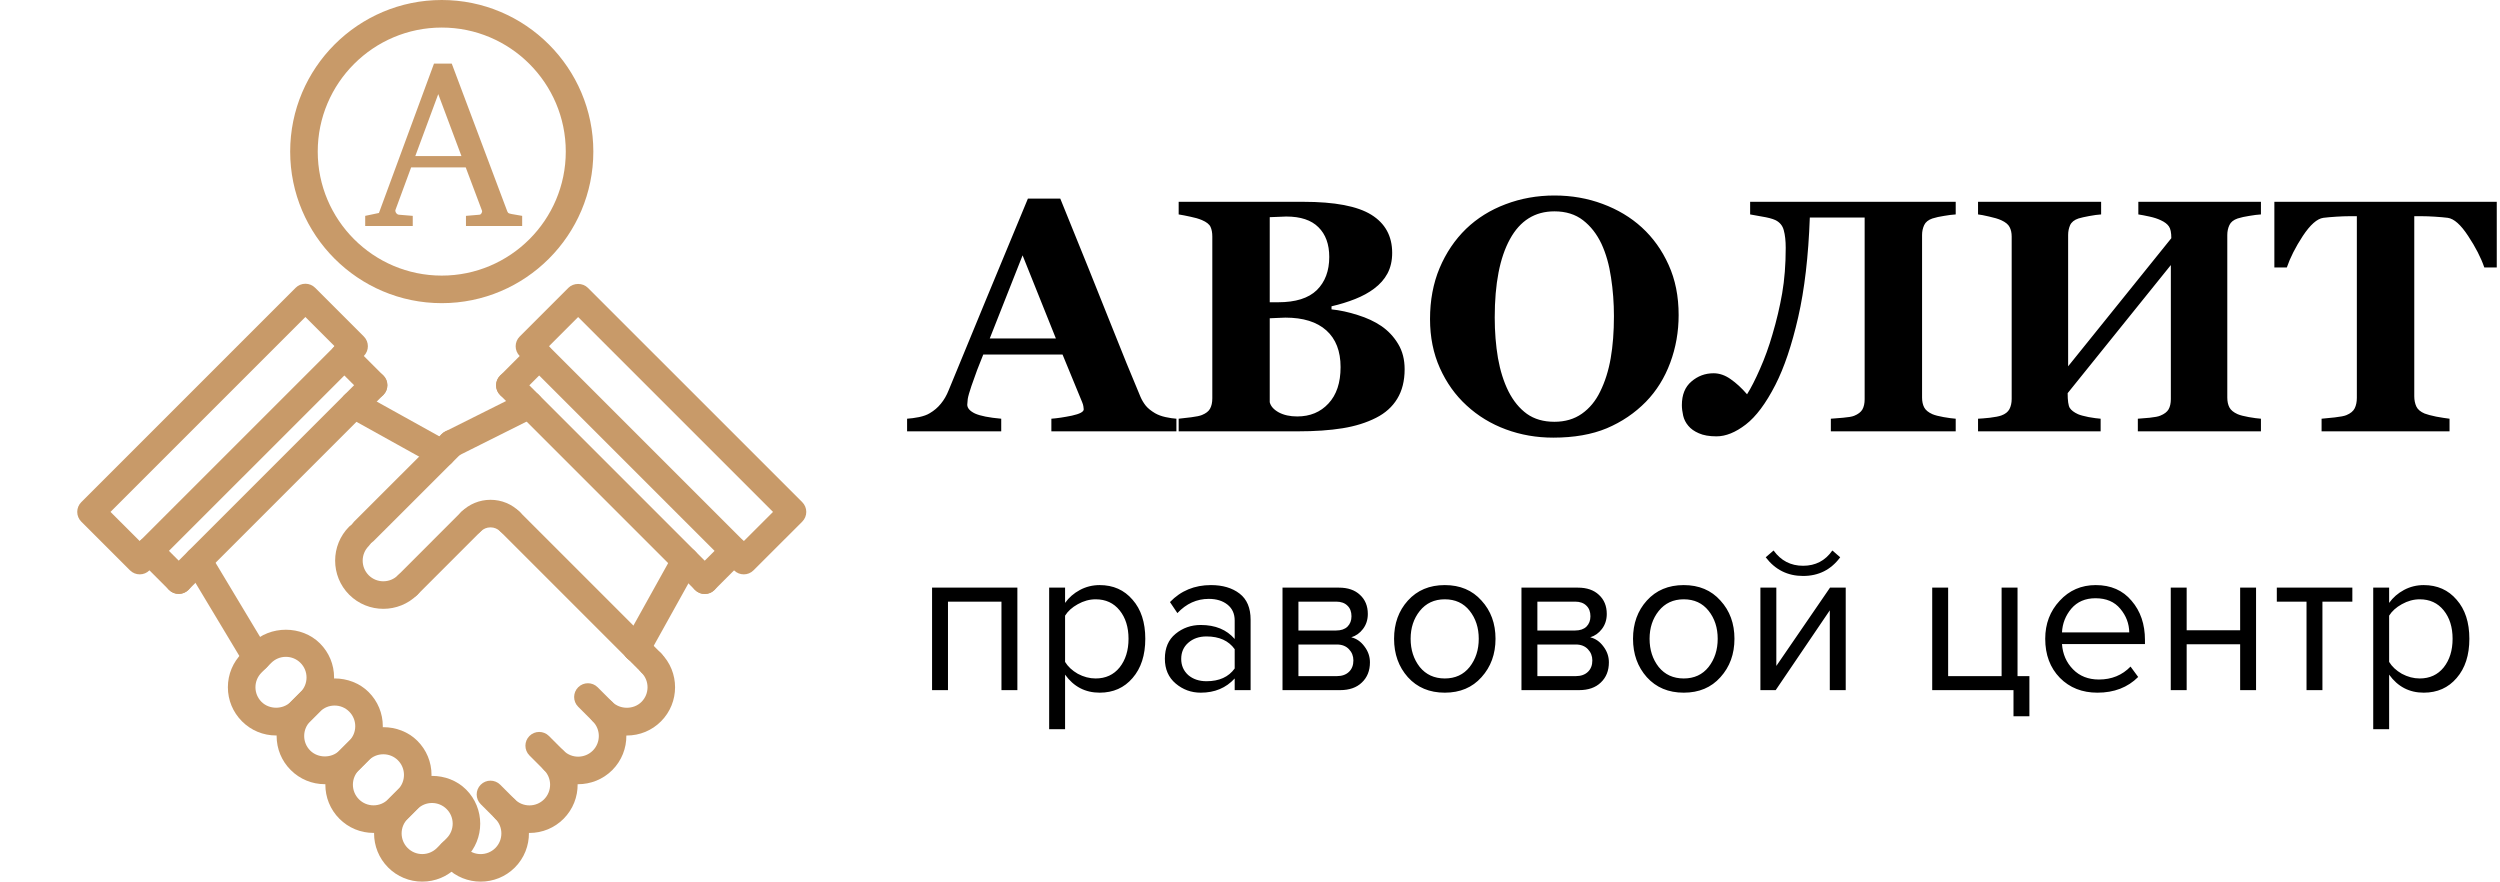 <svg width="1449" height="511" viewBox="0 0 1449 511" fill="none" xmlns="http://www.w3.org/2000/svg">
<g clip-path="url(#clip0)">
<path d="M148.765 389.36C146.047 389.36 143.403 387.979 141.909 385.487L108.031 329.068C105.762 325.282 106.982 320.376 110.769 318.11C114.564 315.832 119.458 317.065 121.728 320.848L155.61 377.267C157.875 381.053 156.655 385.959 152.868 388.225C151.581 388.993 150.161 389.36 148.765 389.36Z" fill="#C89A69"/>
<path d="M256.026 270.801C254.716 270.801 253.382 270.485 252.162 269.795L201.351 241.564C197.49 239.415 196.102 234.56 198.243 230.711C200.384 226.858 205.254 225.454 209.096 227.602L259.907 255.837C263.768 257.982 265.156 262.841 263.015 266.691C261.553 269.319 258.838 270.801 256.026 270.801Z" fill="#C89A69"/>
<path d="M103.574 344.227C101.53 344.227 99.483 343.443 97.927 341.887C94.803 338.763 94.803 333.717 97.927 330.593L210.878 217.619C214.002 214.495 219.048 214.495 222.172 217.619C225.292 220.743 225.292 225.789 222.172 228.913L109.221 341.887C107.665 343.451 105.617 344.227 103.574 344.227Z" fill="#C89A69"/>
<path d="M216.525 231.26C214.478 231.26 212.434 230.477 210.878 228.921L193.89 211.933C190.767 208.809 190.767 203.763 193.89 200.639C197.01 197.515 202.061 197.515 205.184 200.639L222.172 217.627C225.292 220.75 225.292 225.797 222.172 228.921C220.604 230.477 218.569 231.26 216.525 231.26Z" fill="#C89A69"/>
<path d="M103.574 344.227C101.53 344.227 99.483 343.443 97.927 341.887L80.939 324.88C77.816 321.76 77.816 316.702 80.939 313.59C84.063 310.466 89.109 310.466 92.233 313.59L109.221 330.593C112.345 333.717 112.345 338.771 109.221 341.887C107.665 343.451 105.617 344.227 103.574 344.227Z" fill="#C89A69"/>
<path d="M368.931 383.76C367.62 383.76 366.287 383.44 365.054 382.754C361.205 380.605 359.817 375.75 361.958 371.893L390.181 321.121C392.322 317.279 397.169 315.871 401.046 318.02C404.895 320.169 406.283 325.024 404.142 328.885L375.919 379.657C374.457 382.274 371.735 383.76 368.931 383.76V383.76Z" fill="#C89A69"/>
<path d="M261.666 265.205C258.733 265.205 255.913 263.59 254.509 260.786C252.536 256.843 254.135 252.043 258.082 250.069L303.23 227.482C307.169 225.516 311.974 227.107 313.947 231.054C315.92 234.997 314.325 239.797 310.379 241.771L265.226 264.358C264.087 264.932 262.863 265.205 261.666 265.205V265.205Z" fill="#C89A69"/>
<path d="M408.456 344.274C406.412 344.274 404.369 343.49 402.809 341.934L289.869 228.983C286.746 225.859 286.746 220.813 289.869 217.689C292.989 214.569 298.039 214.569 301.159 217.689L414.103 330.64C417.226 333.764 417.226 338.81 414.103 341.934C412.547 343.498 410.503 344.274 408.456 344.274V344.274Z" fill="#C89A69"/>
<path d="M295.512 231.323C293.469 231.323 291.425 230.543 289.869 228.983C286.746 225.859 286.746 220.813 289.869 217.689L306.849 200.701C309.969 197.578 315.019 197.578 318.139 200.701C321.263 203.825 321.263 208.871 318.139 211.995L301.159 228.983C299.603 230.543 297.56 231.323 295.512 231.323V231.323Z" fill="#C89A69"/>
<path d="M408.456 344.274C406.412 344.274 404.369 343.49 402.809 341.934C399.689 338.81 399.689 333.764 402.809 330.64L419.804 313.637C422.928 310.513 427.978 310.513 431.098 313.637C434.222 316.761 434.222 321.807 431.098 324.931L414.103 341.934C412.547 343.498 410.503 344.274 408.456 344.274Z" fill="#C89A69"/>
<path d="M210.87 315.961C208.823 315.961 206.779 315.177 205.223 313.621C202.099 310.497 202.099 305.443 205.223 302.327L256.058 251.54C259.181 248.416 264.228 248.416 267.352 251.54C270.475 254.66 270.475 259.718 267.352 262.834L216.517 313.621C214.949 315.185 212.914 315.961 210.87 315.961V315.961Z" fill="#C89A69"/>
<path d="M236.301 347.055C234.254 347.055 232.21 346.271 230.654 344.715C227.53 341.591 227.53 336.544 230.654 333.421L267.352 296.711C270.475 293.588 275.522 293.588 278.646 296.711C281.769 299.835 281.769 304.882 278.646 308.005L241.948 344.715C240.388 346.271 238.345 347.055 236.301 347.055Z" fill="#C89A69"/>
<path d="M295.594 310.345C293.551 310.345 291.496 309.561 289.939 308.005C288.438 306.496 286.434 305.658 284.3 305.658C282.159 305.658 280.155 306.488 278.646 308.005C275.522 311.129 270.475 311.129 267.352 308.005C264.228 304.882 264.228 299.835 267.352 296.711C271.872 292.192 277.897 289.692 284.293 289.684H284.3C290.708 289.684 296.721 292.184 301.249 296.711C304.365 299.843 304.365 304.889 301.241 308.013C299.685 309.569 297.638 310.345 295.594 310.345V310.345Z" fill="#C89A69"/>
<path d="M368.985 383.729C366.942 383.729 364.894 382.945 363.338 381.389L289.955 308.005C286.831 304.882 286.831 299.835 289.955 296.711C293.079 293.588 298.125 293.588 301.249 296.711L374.632 370.095C377.756 373.219 377.756 378.265 374.632 381.389C373.068 382.945 371.021 383.729 368.985 383.729Z" fill="#C89A69"/>
<path d="M222.188 352.877C215.031 352.877 207.875 350.151 202.419 344.715C191.527 333.818 191.527 316.082 202.419 305.186C205.543 302.062 210.589 302.062 213.713 305.186C216.837 308.31 216.837 313.356 213.713 316.48C209.041 321.152 209.041 328.749 213.713 333.421C218.385 338.093 225.99 338.069 230.662 333.413C233.782 330.305 238.832 330.289 241.956 333.428C245.068 336.552 245.068 341.599 241.936 344.722C236.5 350.159 229.336 352.877 222.188 352.877V352.877Z" fill="#C89A69"/>
<path d="M244.74 510.992C244.733 510.992 244.733 510.992 244.74 510.992C237.272 510.992 230.26 508.094 224.984 502.814C214.088 491.902 214.095 474.166 224.992 463.285L230.639 457.623C241.203 447.066 259.599 447.066 270.163 457.638C281.06 468.534 281.06 486.255 270.163 497.152L264.509 502.806C259.22 508.087 252.209 510.992 244.74 510.992V510.992ZM250.387 465.411C247.201 465.411 244.206 466.647 241.936 468.909L236.293 474.571C231.61 479.236 231.61 486.84 236.286 491.52C238.536 493.763 241.539 495.018 244.733 495.018H244.74C247.938 495.018 250.949 493.774 253.223 491.505L258.877 485.85C263.541 481.193 263.541 473.596 258.877 468.932C256.604 466.666 253.593 465.411 250.387 465.411Z" fill="#C89A69"/>
<path d="M216.502 482.757C209.033 482.757 202.022 479.852 196.749 474.579C185.853 463.687 185.853 445.947 196.749 435.039L202.404 429.384C212.945 418.839 231.364 418.831 241.921 429.392C247.201 434.668 250.11 441.688 250.11 449.156C250.11 456.624 247.201 463.636 241.921 468.924L236.274 474.571C230.99 479.852 223.966 482.757 216.502 482.757V482.757ZM222.164 437.176C218.966 437.176 215.963 438.416 213.698 440.674L208.043 446.329C203.371 451.001 203.371 458.605 208.043 463.278C210.301 465.532 213.304 466.776 216.502 466.776C219.703 466.776 222.714 465.532 224.992 463.262L230.639 457.615C232.897 455.357 234.144 452.346 234.144 449.141C234.144 445.939 232.897 442.936 230.639 440.666C228.377 438.4 225.358 437.176 222.164 437.176Z" fill="#C89A69"/>
<path d="M188.282 454.518C180.822 454.518 173.802 451.609 168.522 446.329C163.245 441.076 160.336 434.056 160.328 426.588C160.321 419.112 163.226 412.092 168.514 406.796L174.161 401.149C184.73 390.581 203.152 390.596 213.69 401.149C218.966 406.43 221.876 413.449 221.876 420.917C221.876 428.386 218.966 435.398 213.69 440.682L208.043 446.329C202.755 451.609 195.735 454.518 188.282 454.518ZM193.929 408.937C190.735 408.937 187.725 410.181 185.455 412.443L179.808 418.09C177.55 420.356 176.302 423.367 176.302 426.572C176.302 429.774 177.55 432.769 179.808 435.027C184.344 439.566 192.229 439.543 196.749 435.039L202.396 429.392C204.654 427.13 205.902 424.119 205.902 420.917C205.902 417.712 204.654 414.709 202.396 412.443C200.134 410.173 197.123 408.937 193.929 408.937V408.937Z" fill="#C89A69"/>
<path d="M160.04 426.284C152.564 426.284 145.552 423.374 140.275 418.098C134.995 412.817 132.078 405.798 132.078 398.33C132.078 390.861 134.995 383.849 140.275 378.561L145.918 372.914C156.479 362.357 174.89 362.357 185.447 372.914C190.728 378.195 193.641 385.214 193.633 392.683C193.633 400.151 190.728 407.163 185.447 412.451L179.792 418.106C174.528 423.374 167.508 426.284 160.04 426.284ZM165.694 380.702C162.501 380.702 159.49 381.946 157.22 384.208L151.573 389.855C149.307 392.125 148.059 395.128 148.059 398.33C148.059 401.531 149.307 404.526 151.573 406.804C156.097 411.324 163.986 411.324 168.506 406.804L174.161 401.149C176.423 398.895 177.667 395.884 177.667 392.683C177.667 389.481 176.431 386.478 174.161 384.208C171.903 381.946 168.888 380.702 165.694 380.702V380.702Z" fill="#C89A69"/>
<path d="M278.607 511C271.45 511 264.302 508.278 258.862 502.845C255.738 499.722 255.738 494.675 258.862 491.551C261.985 488.428 267.032 488.428 270.156 491.551C274.804 496.208 282.401 496.2 287.096 491.528C291.761 486.864 291.769 479.259 287.104 474.587C285.548 473.031 284.772 470.987 284.772 468.94C284.772 466.897 285.564 464.853 287.12 463.293C290.244 460.189 295.29 460.173 298.414 463.309C300.664 465.563 303.659 466.807 306.857 466.807H306.865C310.059 466.807 313.069 465.563 315.339 463.301C320.003 458.621 320.011 451.028 315.347 446.364C313.787 444.804 313.007 442.76 313.007 440.717C313.007 438.67 313.787 436.626 315.347 435.07C318.467 431.946 323.517 431.946 326.641 435.07C331.305 439.734 338.898 439.726 343.578 435.062C348.242 430.398 348.25 422.793 343.586 418.129C342.03 416.573 341.246 414.526 341.246 412.474C341.246 410.431 342.03 408.383 343.586 406.835C346.709 403.711 351.756 403.711 354.88 406.835C359.4 411.355 367.277 411.347 371.805 406.82C376.477 402.148 376.485 394.558 371.821 389.894C368.697 386.77 368.697 381.724 371.821 378.6C374.944 375.48 379.991 375.48 383.114 378.6C393.999 389.489 393.991 407.217 383.099 418.113C377.818 423.402 370.799 426.307 363.323 426.307C363.225 426.307 363.139 426.307 363.034 426.307C363.116 433.561 360.382 440.834 354.864 446.364C349.408 451.808 342.252 454.526 335.088 454.526C334.994 454.526 334.897 454.526 334.795 454.526C334.873 461.776 332.151 469.053 326.641 474.587C321.353 479.875 314.333 482.781 306.865 482.781C306.865 482.765 306.674 482.781 306.568 482.781C306.631 490.034 303.909 497.304 298.39 502.83C292.927 508.278 285.763 511 278.607 511V511Z" fill="#C89A69"/>
<path d="M264.516 505.185C262.473 505.185 260.429 504.401 258.869 502.845L256.034 500.01C252.911 496.886 252.911 491.84 256.034 488.716C259.158 485.592 264.204 485.592 267.328 488.716L270.163 491.551C273.287 494.675 273.287 499.721 270.163 502.845C268.6 504.401 266.552 505.185 264.516 505.185Z" fill="#C89A69"/>
<path d="M292.767 476.935C290.723 476.935 288.676 476.155 287.12 474.595L278.63 466.105C275.506 462.981 275.506 457.935 278.63 454.811C281.754 451.691 286.8 451.691 289.924 454.811L298.414 463.301C301.538 466.425 301.538 471.471 298.414 474.595C296.846 476.155 294.81 476.935 292.767 476.935Z" fill="#C89A69"/>
<path d="M321.002 448.696C318.954 448.696 316.911 447.912 315.355 446.356L306.873 437.866C303.749 434.742 303.749 429.684 306.873 426.572C309.996 423.448 315.043 423.448 318.167 426.572L326.649 435.062C329.769 438.182 329.769 443.24 326.649 446.356C325.089 447.92 323.045 448.696 321.002 448.696V448.696Z" fill="#C89A69"/>
<path d="M349.24 420.446C347.197 420.446 345.153 419.662 343.593 418.106L335.111 409.639C331.991 406.523 331.991 401.469 335.111 398.345C338.235 395.221 343.285 395.221 346.405 398.345L354.887 406.82C358.011 409.936 358.011 414.99 354.887 418.113C353.331 419.67 351.288 420.446 349.24 420.446Z" fill="#C89A69"/>
<path d="M377.483 392.211C375.44 392.211 373.396 391.427 371.836 389.871L363.346 381.381C360.222 378.257 360.222 373.211 363.346 370.087C366.47 366.963 371.516 366.963 374.64 370.087L383.13 378.577C386.254 381.701 386.254 386.747 383.13 389.871C381.574 391.435 379.527 392.211 377.483 392.211V392.211Z" fill="#C89A69"/>
<path d="M80.986 332.902C78.943 332.902 76.899 332.118 75.339 330.562L47.108 302.343C45.607 300.841 44.768 298.821 44.768 296.696C44.768 294.578 45.607 292.543 47.108 291.049L171.357 166.796C172.859 165.295 174.879 164.456 177.004 164.456C179.129 164.456 181.157 165.295 182.651 166.796L210.878 195.031C214.002 198.155 214.002 203.201 210.878 206.325L86.633 330.562C85.077 332.126 83.03 332.902 80.986 332.902ZM64.045 296.696L80.986 313.621L193.937 200.678L177.004 183.737L64.045 296.696Z" fill="#C89A69"/>
<path d="M431.09 332.902C429.047 332.902 427.003 332.118 425.443 330.562L301.218 206.348C298.094 203.225 298.094 198.178 301.218 195.054L329.441 166.823C332.436 163.828 337.74 163.828 340.735 166.823L464.98 291.049C466.481 292.55 467.32 294.578 467.32 296.696C467.32 298.821 466.481 300.849 464.98 302.343L436.737 330.562C435.181 332.126 433.138 332.902 431.09 332.902ZM318.159 200.701L431.09 313.629L448.039 296.704L335.088 183.76L318.159 200.701Z" fill="#C89A69"/>
<path d="M256.042 175.711C207.602 175.711 168.186 136.295 168.186 87.856C168.186 39.416 207.602 0 256.042 0C304.482 0 343.898 39.416 343.898 87.856C343.898 136.295 304.482 175.711 256.042 175.711V175.711ZM256.042 15.974C216.404 15.974 184.16 48.218 184.16 87.856C184.16 127.494 216.404 159.737 256.042 159.737C295.68 159.737 327.924 127.494 327.924 87.856C327.924 48.218 295.68 15.974 256.042 15.974V15.974Z" fill="#C89A69"/>
<path d="M270.068 131V125.113L277.961 124.444C278.318 124.444 278.653 124.221 278.965 123.775C279.277 123.285 279.433 122.839 279.433 122.438C279.433 122.259 279.411 122.148 279.366 122.103L269.934 97.018H238.293L229.195 121.702C229.151 121.791 229.128 121.925 229.128 122.103C229.128 122.638 229.351 123.173 229.797 123.708C230.288 124.199 230.734 124.444 231.135 124.444L239.229 125.113V131H211.669V125.113L219.629 123.441L251.538 36.879H261.84L293.615 121.434C293.927 122.371 294.217 122.995 294.484 123.307C294.797 123.619 295.465 123.865 296.491 124.043L302.646 125.113V131H270.068ZM254.013 54.54L240.701 90.462H267.459L254.013 54.54Z" fill="#C89A69"/>
</g>
<path d="M681.844 250H609.375V242.688C612.75 242.438 616.719 241.844 621.281 240.906C625.844 239.906 628.125 238.688 628.125 237.25C628.125 236.75 628.062 236.188 627.938 235.562C627.875 234.938 627.625 234.094 627.188 233.031L615.844 205.469H569.906C568.844 208.031 567.656 211.031 566.344 214.469C565.094 217.906 564 220.969 563.062 223.656C561.875 227.156 561.156 229.688 560.906 231.25C560.719 232.812 560.625 233.906 560.625 234.531C560.625 236.531 562.125 238.25 565.125 239.688C568.188 241.062 573.25 242.062 580.312 242.688V250H525.75V242.688C527.812 242.562 530.125 242.25 532.688 241.75C535.312 241.188 537.375 240.438 538.875 239.5C541.438 238 543.594 236.156 545.344 233.969C547.156 231.781 548.656 229.188 549.844 226.188C557.094 208.625 564.344 191.031 571.594 173.406C578.906 155.781 586.969 136.344 595.781 115.094H614.531C626.781 145.219 636.375 169.031 643.312 186.531C650.25 204.031 656.156 218.531 661.031 230.031C661.844 231.906 662.875 233.625 664.125 235.188C665.375 236.688 667.156 238.125 669.469 239.5C671.219 240.5 673.25 241.25 675.562 241.75C677.875 242.25 679.969 242.562 681.844 242.688V250ZM612 196.188L592.688 148L573.656 196.188H612ZM800.625 188.969C804.625 191.719 807.875 195.188 810.375 199.375C812.875 203.5 814.125 208.375 814.125 214C814.125 220.75 812.688 226.469 809.812 231.156C807 235.781 802.938 239.438 797.625 242.125C792 245 785.5 247.031 778.125 248.219C770.812 249.406 762.188 250 752.25 250H683.156V242.688C685.094 242.5 687.531 242.219 690.469 241.844C693.406 241.469 695.469 241.031 696.656 240.531C698.969 239.594 700.531 238.375 701.344 236.875C702.219 235.312 702.656 233.312 702.656 230.875V137.125C702.656 134.875 702.312 133 701.625 131.5C700.938 130 699.281 128.688 696.656 127.562C694.719 126.75 692.469 126.094 689.906 125.594C687.344 125.031 685.094 124.594 683.156 124.281V116.969H755.438C773.625 116.969 786.75 119.469 794.812 124.469C802.875 129.469 806.906 136.844 806.906 146.594C806.906 151.094 806 155.062 804.188 158.5C802.375 161.875 799.781 164.812 796.406 167.312C793.344 169.625 789.688 171.625 785.438 173.312C781.188 175 776.625 176.406 771.75 177.531V179.312C776.625 179.812 781.688 180.906 786.938 182.594C792.188 184.219 796.75 186.344 800.625 188.969ZM770.438 148.938C770.438 141.562 768.344 135.812 764.156 131.688C760.031 127.562 753.812 125.5 745.5 125.5C744.312 125.5 742.75 125.562 740.812 125.688C738.938 125.75 737.312 125.812 735.938 125.875V175.188H740.812C750.938 175.188 758.406 172.844 763.219 168.156C768.031 163.406 770.438 157 770.438 148.938ZM777 212.781C777 203.531 774.25 196.438 768.75 191.5C763.25 186.562 755.344 184.094 745.031 184.094C743.844 184.094 742.25 184.156 740.25 184.281C738.312 184.344 736.875 184.406 735.938 184.469V233.125C736.5 235.438 738.25 237.406 741.188 239.031C744.125 240.594 747.688 241.375 751.875 241.375C759.312 241.375 765.344 238.875 769.969 233.875C774.656 228.875 777 221.844 777 212.781ZM951.562 131.781C958.125 137.781 963.312 145.031 967.125 153.531C971 162.031 972.938 171.719 972.938 182.594C972.938 192.281 971.312 201.5 968.062 210.25C964.812 219 960.125 226.531 954 232.844C947.562 239.406 940 244.531 931.312 248.219C922.625 251.844 912.281 253.656 900.281 253.656C890.594 253.656 881.438 252.062 872.812 248.875C864.188 245.688 856.594 241.062 850.031 235C843.531 229.062 838.375 221.844 834.562 213.344C830.75 204.844 828.844 195.375 828.844 184.938C828.844 174.062 830.688 164.219 834.375 155.406C838.125 146.531 843.25 138.938 849.75 132.625C856.188 126.438 863.812 121.688 872.625 118.375C881.5 115 890.938 113.312 900.938 113.312C910.875 113.312 920.188 114.938 928.875 118.188C937.625 121.438 945.188 125.969 951.562 131.781ZM927.469 226.938C930.281 221.25 932.312 214.812 933.562 207.625C934.812 200.438 935.438 192.312 935.438 183.25C935.438 175.562 934.875 168.094 933.75 160.844C932.688 153.531 930.844 147.031 928.219 141.344C925.531 135.656 921.969 131.094 917.531 127.656C913.094 124.219 907.562 122.5 900.938 122.5C889.625 122.5 881.031 127.875 875.156 138.625C869.281 149.312 866.344 164.438 866.344 184C866.344 192.312 866.969 200.156 868.219 207.531C869.531 214.906 871.562 221.344 874.312 226.844C877.125 232.406 880.688 236.75 885 239.875C889.312 242.938 894.625 244.469 900.938 244.469C907.125 244.469 912.438 242.906 916.875 239.781C921.312 236.656 924.844 232.375 927.469 226.938ZM1029 127.562C1027.25 126.75 1024.62 126.062 1021.12 125.5C1017.62 124.875 1015.38 124.469 1014.38 124.281V116.969H1133.53V124.281C1131.53 124.406 1129.28 124.688 1126.78 125.125C1124.28 125.5 1122.03 126 1120.03 126.625C1117.66 127.438 1116.06 128.719 1115.25 130.469C1114.44 132.219 1114.03 134.125 1114.03 136.188V230.406C1114.03 232.656 1114.44 234.562 1115.25 236.125C1116.06 237.688 1117.66 239 1120.03 240.062C1121.53 240.688 1123.69 241.25 1126.5 241.75C1129.38 242.25 1131.72 242.562 1133.53 242.688V250H1061.16V242.688C1062.84 242.562 1065.19 242.375 1068.19 242.125C1071.25 241.875 1073.41 241.5 1074.66 241C1076.97 240.062 1078.56 238.844 1079.44 237.344C1080.31 235.781 1080.75 233.812 1080.75 231.438V126.062H1048.97C1048.16 148.5 1045.91 167.781 1042.22 183.906C1038.53 200.031 1034.12 213.094 1029 223.094C1023.5 233.844 1017.78 241.5 1011.84 246.062C1005.91 250.625 1000.25 252.906 994.875 252.906C990.688 252.906 987.281 252.312 984.656 251.125C982.031 250 980 248.562 978.562 246.812C977.062 245.062 976.062 243.094 975.562 240.906C975.062 238.656 974.812 236.625 974.812 234.812C974.812 228.812 976.656 224.25 980.344 221.125C984.031 217.938 988.312 216.344 993.188 216.344C996.562 216.344 999.844 217.469 1003.03 219.719C1006.28 221.969 1009.47 224.906 1012.59 228.531C1014.91 224.844 1017.41 219.938 1020.09 213.812C1022.84 207.625 1025.25 200.969 1027.31 193.844C1029.69 185.844 1031.56 177.906 1032.94 170.031C1034.31 162.094 1035 153.312 1035 143.688C1035 139.562 1034.62 136.156 1033.88 133.469C1033.19 130.781 1031.56 128.812 1029 127.562ZM1310.44 250H1239.09V242.688C1240.66 242.562 1242.94 242.375 1245.94 242.125C1248.94 241.812 1251 241.406 1252.12 240.906C1254.44 239.969 1256.03 238.75 1256.91 237.25C1257.78 235.688 1258.22 233.719 1258.22 231.344V153.625L1198.41 227.875C1198.41 232.188 1198.81 235.031 1199.62 236.406C1200.5 237.781 1202.09 239 1204.41 240.062C1205.72 240.625 1207.78 241.188 1210.59 241.75C1213.41 242.25 1215.72 242.562 1217.53 242.688V250H1146.47V242.688C1148.03 242.625 1150.31 242.438 1153.31 242.125C1156.38 241.75 1158.59 241.312 1159.97 240.812C1162.22 240 1163.78 238.781 1164.66 237.156C1165.53 235.469 1165.97 233.5 1165.97 231.25V137.125C1165.97 134.938 1165.56 133.094 1164.75 131.594C1164 130.094 1162.41 128.781 1159.97 127.656C1158.16 126.844 1155.78 126.125 1152.84 125.5C1149.91 124.812 1147.78 124.406 1146.47 124.281V116.969H1217.81V124.281C1215.88 124.406 1213.56 124.719 1210.88 125.219C1208.19 125.719 1206.12 126.188 1204.69 126.625C1202.25 127.438 1200.62 128.75 1199.81 130.562C1199.06 132.312 1198.69 134.188 1198.69 136.188V212.312L1258.5 138.062C1258.5 134.812 1258.03 132.531 1257.09 131.219C1256.16 129.844 1254.59 128.656 1252.41 127.656C1250.59 126.781 1248.38 126.062 1245.75 125.5C1243.19 124.938 1241.06 124.531 1239.38 124.281V116.969H1310.44V124.281C1308.44 124.406 1306.19 124.688 1303.69 125.125C1301.19 125.5 1298.94 126 1296.94 126.625C1294.56 127.438 1292.97 128.719 1292.16 130.469C1291.34 132.219 1290.94 134.125 1290.94 136.188V230.406C1290.94 232.656 1291.34 234.562 1292.16 236.125C1292.97 237.688 1294.56 239 1296.94 240.062C1298.44 240.688 1300.59 241.25 1303.41 241.75C1306.28 242.25 1308.62 242.562 1310.44 242.688V250ZM1447.12 155.031H1439.91C1437.97 149.344 1434.84 143.25 1430.53 136.75C1426.28 130.25 1422.34 126.75 1418.72 126.25C1416.72 126 1414.25 125.781 1411.31 125.594C1408.38 125.406 1405.84 125.312 1403.72 125.312H1399.31V229.656C1399.31 231.906 1399.72 233.906 1400.53 235.656C1401.34 237.344 1402.94 238.688 1405.31 239.688C1406.75 240.25 1408.97 240.844 1411.97 241.469C1415.03 242.031 1417.62 242.438 1419.75 242.688V250H1345.59V242.688C1347.41 242.5 1349.94 242.25 1353.19 241.938C1356.5 241.562 1358.75 241.125 1359.94 240.625C1362.38 239.625 1364 238.281 1364.81 236.594C1365.62 234.906 1366.03 232.906 1366.03 230.594V125.312H1361.62C1359.5 125.312 1356.97 125.406 1354.03 125.594C1351.09 125.781 1348.62 126 1346.62 126.25C1343 126.75 1339.03 130.25 1334.72 136.75C1330.47 143.25 1327.38 149.344 1325.44 155.031H1318.22V116.969H1447.12V155.031ZM589.671 400H580.446V348.709H549.45V400H540.225V340.591H589.671V400ZM637.365 401.476C629.001 401.476 622.318 397.991 617.316 391.021V422.632H608.091V340.591H617.316V349.447C619.53 346.331 622.4 343.83 625.926 341.944C629.452 340.058 633.265 339.115 637.365 339.115C645.237 339.115 651.592 341.944 656.43 347.602C661.35 353.178 663.81 360.722 663.81 370.234C663.81 379.746 661.35 387.331 656.43 392.989C651.592 398.647 645.237 401.476 637.365 401.476ZM635.028 393.235C640.85 393.235 645.483 391.103 648.927 386.839C652.371 382.493 654.093 376.958 654.093 370.234C654.093 363.51 652.371 358.016 648.927 353.752C645.483 349.488 640.85 347.356 635.028 347.356C631.502 347.356 628.058 348.299 624.696 350.185C621.416 351.989 618.956 354.203 617.316 356.827V383.641C618.956 386.347 621.416 388.643 624.696 390.529C628.058 392.333 631.502 393.235 635.028 393.235ZM724.851 400H715.626V393.235C710.624 398.729 704.064 401.476 695.946 401.476C690.452 401.476 685.614 399.713 681.432 396.187C677.25 392.661 675.159 387.864 675.159 381.796C675.159 375.564 677.209 370.767 681.309 367.405C685.491 363.961 690.37 362.239 695.946 362.239C704.392 362.239 710.952 364.945 715.626 370.357V359.656C715.626 355.72 714.232 352.645 711.444 350.431C708.656 348.217 705.048 347.11 700.62 347.11C693.65 347.11 687.582 349.857 682.416 355.351L678.111 348.955C684.425 342.395 692.338 339.115 701.85 339.115C708.656 339.115 714.191 340.755 718.455 344.035C722.719 347.315 724.851 352.358 724.851 359.164V400ZM699.267 394.834C706.647 394.834 712.1 392.374 715.626 387.454V376.261C712.1 371.341 706.647 368.881 699.267 368.881C695.003 368.881 691.477 370.111 688.689 372.571C685.983 374.949 684.63 378.065 684.63 381.919C684.63 385.691 685.983 388.807 688.689 391.267C691.477 393.645 695.003 394.834 699.267 394.834ZM776.676 400H743.343V340.591H776.061C781.227 340.591 785.286 341.985 788.238 344.773C791.272 347.561 792.789 351.251 792.789 355.843C792.789 359.205 791.846 362.116 789.96 364.576C788.156 366.954 785.901 368.553 783.195 369.373C786.229 370.111 788.771 371.874 790.821 374.662C792.953 377.45 794.019 380.525 794.019 383.887C794.019 388.725 792.461 392.62 789.345 395.572C786.311 398.524 782.088 400 776.676 400ZM774.831 391.882C777.783 391.882 780.12 391.062 781.842 389.422C783.564 387.782 784.425 385.568 784.425 382.78C784.425 380.238 783.564 378.065 781.842 376.261C780.12 374.457 777.783 373.555 774.831 373.555H752.568V391.882H774.831ZM774.462 365.437C777.25 365.437 779.423 364.699 780.981 363.223C782.539 361.665 783.318 359.656 783.318 357.196C783.318 354.572 782.539 352.522 780.981 351.046C779.423 349.488 777.25 348.709 774.462 348.709H752.568V365.437H774.462ZM858.682 392.497C853.352 398.483 846.259 401.476 837.403 401.476C828.547 401.476 821.413 398.483 816.001 392.497C810.671 386.511 808.006 379.09 808.006 370.234C808.006 361.378 810.671 353.998 816.001 348.094C821.413 342.108 828.547 339.115 837.403 339.115C846.259 339.115 853.352 342.108 858.682 348.094C864.094 353.998 866.8 361.378 866.8 370.234C866.8 379.09 864.094 386.511 858.682 392.497ZM822.889 386.593C826.497 391.021 831.335 393.235 837.403 393.235C843.471 393.235 848.268 391.021 851.794 386.593C855.32 382.083 857.083 376.63 857.083 370.234C857.083 363.838 855.32 358.426 851.794 353.998C848.268 349.57 843.471 347.356 837.403 347.356C831.335 347.356 826.497 349.611 822.889 354.121C819.363 358.549 817.6 363.92 817.6 370.234C817.6 376.63 819.363 382.083 822.889 386.593ZM915.171 400H881.838V340.591H914.556C919.722 340.591 923.781 341.985 926.733 344.773C929.767 347.561 931.284 351.251 931.284 355.843C931.284 359.205 930.341 362.116 928.455 364.576C926.651 366.954 924.396 368.553 921.69 369.373C924.724 370.111 927.266 371.874 929.316 374.662C931.448 377.45 932.514 380.525 932.514 383.887C932.514 388.725 930.956 392.62 927.84 395.572C924.806 398.524 920.583 400 915.171 400ZM913.326 391.882C916.278 391.882 918.615 391.062 920.337 389.422C922.059 387.782 922.92 385.568 922.92 382.78C922.92 380.238 922.059 378.065 920.337 376.261C918.615 374.457 916.278 373.555 913.326 373.555H891.063V391.882H913.326ZM912.957 365.437C915.745 365.437 917.918 364.699 919.476 363.223C921.034 361.665 921.813 359.656 921.813 357.196C921.813 354.572 921.034 352.522 919.476 351.046C917.918 349.488 915.745 348.709 912.957 348.709H891.063V365.437H912.957ZM997.177 392.497C991.847 398.483 984.754 401.476 975.898 401.476C967.042 401.476 959.908 398.483 954.496 392.497C949.166 386.511 946.501 379.09 946.501 370.234C946.501 361.378 949.166 353.998 954.496 348.094C959.908 342.108 967.042 339.115 975.898 339.115C984.754 339.115 991.847 342.108 997.177 348.094C1002.59 353.998 1005.29 361.378 1005.29 370.234C1005.29 379.09 1002.59 386.511 997.177 392.497ZM961.384 386.593C964.992 391.021 969.83 393.235 975.898 393.235C981.966 393.235 986.763 391.021 990.289 386.593C993.815 382.083 995.578 376.63 995.578 370.234C995.578 363.838 993.815 358.426 990.289 353.998C986.763 349.57 981.966 347.356 975.898 347.356C969.83 347.356 964.992 349.611 961.384 354.121C957.858 358.549 956.095 363.92 956.095 370.234C956.095 376.63 957.858 382.083 961.384 386.593ZM1029.19 400H1020.33V340.591H1029.56V385.978L1060.68 340.591H1069.78V400H1060.55V353.752L1029.19 400ZM1066.58 323.002C1061.25 330.218 1054.08 333.826 1045.06 333.826C1036.12 333.826 1028.9 330.218 1023.41 323.002L1027.96 319.066C1032.22 324.97 1037.92 327.922 1045.06 327.922C1052.27 327.922 1057.93 324.97 1062.03 319.066L1066.58 323.002ZM1167.02 415.129V400H1119.91V340.591H1129.14V391.882H1160.13V340.591H1169.36V391.882H1176.24V415.129H1167.02ZM1215.67 401.476C1206.82 401.476 1199.56 398.606 1193.9 392.866C1188.24 387.044 1185.41 379.5 1185.41 370.234C1185.41 361.542 1188.2 354.203 1193.78 348.217C1199.35 342.149 1206.32 339.115 1214.69 339.115C1223.46 339.115 1230.39 342.149 1235.47 348.217C1240.64 354.203 1243.22 361.788 1243.22 370.972V373.309H1195.13C1195.54 379.131 1197.67 384.01 1201.53 387.946C1205.38 391.882 1210.38 393.85 1216.53 393.85C1223.91 393.85 1230.02 391.349 1234.86 386.347L1239.29 392.374C1233.22 398.442 1225.35 401.476 1215.67 401.476ZM1234.12 366.544C1234.04 361.46 1232.32 356.909 1228.96 352.891C1225.59 348.791 1220.8 346.741 1214.56 346.741C1208.66 346.741 1203.99 348.75 1200.54 352.768C1197.18 356.786 1195.38 361.378 1195.13 366.544H1234.12ZM1267.39 400H1258.17V340.591H1267.39V365.314H1298.39V340.591H1307.61V400H1298.39V373.432H1267.39V400ZM1346.08 400H1336.86V348.709H1319.64V340.591H1363.42V348.709H1346.08V400ZM1404.79 401.476C1396.43 401.476 1389.75 397.991 1384.74 391.021V422.632H1375.52V340.591H1384.74V349.447C1386.96 346.331 1389.83 343.83 1393.35 341.944C1396.88 340.058 1400.69 339.115 1404.79 339.115C1412.67 339.115 1419.02 341.944 1423.86 347.602C1428.78 353.178 1431.24 360.722 1431.24 370.234C1431.24 379.746 1428.78 387.331 1423.86 392.989C1419.02 398.647 1412.67 401.476 1404.79 401.476ZM1402.46 393.235C1408.28 393.235 1412.91 391.103 1416.36 386.839C1419.8 382.493 1421.52 376.958 1421.52 370.234C1421.52 363.51 1419.8 358.016 1416.36 353.752C1412.91 349.488 1408.28 347.356 1402.46 347.356C1398.93 347.356 1395.49 348.299 1392.12 350.185C1388.84 351.989 1386.38 354.203 1384.74 356.827V383.641C1386.38 386.347 1388.84 388.643 1392.12 390.529C1395.49 392.333 1398.93 393.235 1402.46 393.235Z" fill="black"/>
<defs>
<clipPath id="clip0">
<rect width="511" height="511" fill="white"/>
</clipPath>
</defs>
</svg>
